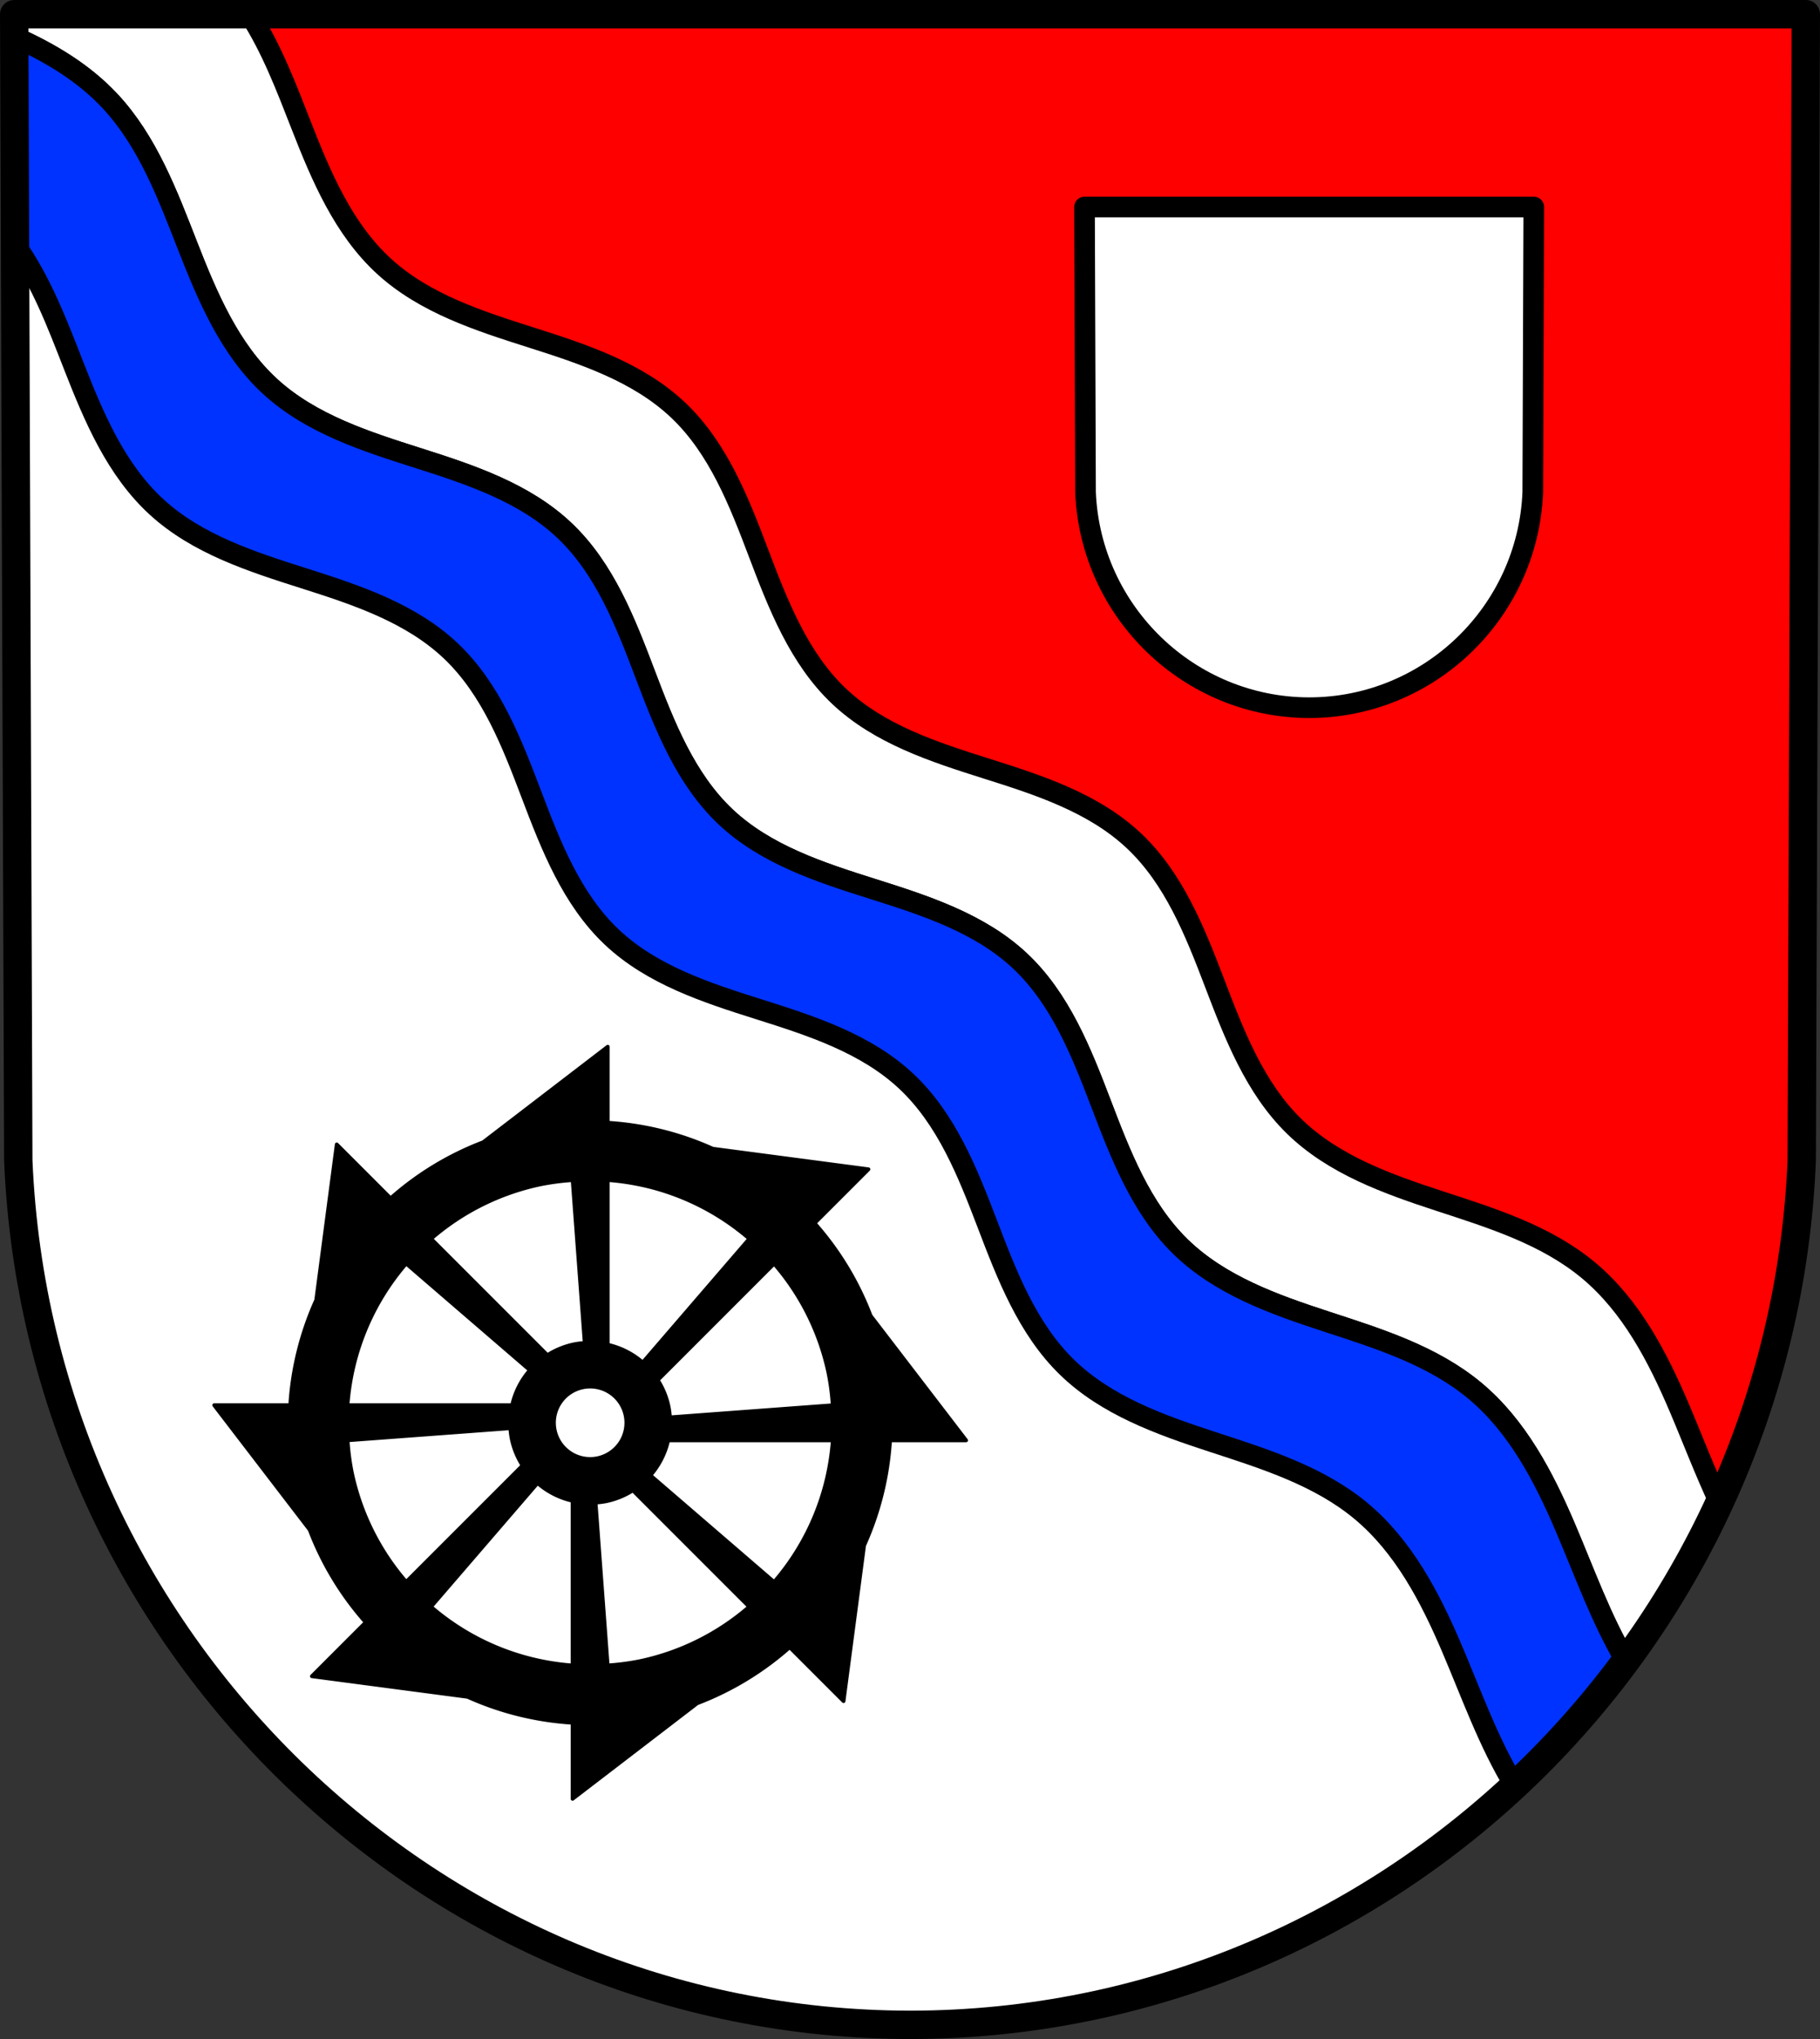<?xml version="1.0" encoding="UTF-8" standalone="no"?>
<!-- Created with Inkscape (http://www.inkscape.org/) -->

<svg
   xmlns:dc="http://purl.org/dc/elements/1.1/"
   xmlns:cc="http://creativecommons.org/ns#"
   xmlns:rdf="http://www.w3.org/1999/02/22-rdf-syntax-ns#"
   xmlns:svg="http://www.w3.org/2000/svg"
   xmlns="http://www.w3.org/2000/svg"
   xmlns:sodipodi="http://sodipodi.sourceforge.net/DTD/sodipodi-0.dtd"
   xmlns:inkscape="http://www.inkscape.org/namespaces/inkscape"
   width="186.737mm"
   height="209.15mm"
   viewBox="0 0 186.737 209.15"
   version="1.1"
   id="svg1618"
   inkscape:version="0.92.4 (5da689c313, 2019-01-14)"
   sodipodi:docname="DEU Nimsreuland COA.svg">
  <rect x="0" y="0" width="186.737" height="209.15" fill="#333333" stroke="none"/>
  <defs
     id="defs1612">
    <inkscape:path-effect
       effect="spiro"
       id="path-effect2943"
       is_visible="true" />
    <inkscape:path-effect
       effect="spiro"
       id="path-effect2943-9"
       is_visible="true" />
  </defs>
  <sodipodi:namedview
     id="base"
     pagecolor="#ffffff"
     bordercolor="#666666"
     borderopacity="1.0"
     inkscape:pageopacity="0.0"
     inkscape:pageshadow="2"
     inkscape:zoom="0.69324393"
     inkscape:cx="352.88929"
     inkscape:cy="395.24328"
     inkscape:document-units="mm"
     inkscape:current-layer="layer1"
     showgrid="false"
     inkscape:window-width="1366"
     inkscape:window-height="745"
     inkscape:window-x="-8"
     inkscape:window-y="-8"
     inkscape:window-maximized="1"
     fit-margin-top="0"
     fit-margin-left="0"
     fit-margin-right="0"
     fit-margin-bottom="0"
     inkscape:snap-nodes="false"
     inkscape:snap-midpoints="true"
     inkscape:snap-smooth-nodes="true" />
  <g
     inkscape:label="Ebene 1"
     inkscape:groupmode="layer"
     id="layer1"
     transform="translate(-7.298,-6.113)">
    <path
       style="fill:#ff0000;fill-opacity:1;fill-rule:evenodd;stroke:none;stroke-width:2.91;stroke-linecap:round;stroke-linejoin:round;stroke-miterlimit:4;stroke-dasharray:none;stroke-opacity:1"
       inkscape:connector-curvature="0"
       d="m 192.58,7.568 -0.42,117.581 c -2.046,49.459 -42.47,88.631 -91.493,88.658 C 51.688,213.747 11.249,174.561 9.174,125.149 L 8.754,7.568 H 100.665 Z"
       id="path10563-0-6-5-2"
       sodipodi:nodetypes="ccccccc" />
    <path
       style="fill:#ffffff;stroke:#000000;stroke-width:1px;stroke-linecap:butt;stroke-linejoin:miter;stroke-opacity:1"
       d="M 5.676 54.496 L 7.088 449.898 C 14.93 636.654 167.771 784.757 352.889 784.986 C 452.575 784.93 542.837 742.033 606.18 673.312 L 573.004 614.678 L 522.541 546.309 L 413.475 482.822 L 363.012 388.408 L 270.223 346.084 L 203.48 240.273 L 91.16 165.393 L 5.676 54.496 z "
       transform="matrix(0.265,0,0,0.265,7.298,6.113)"
       id="path3139" />
    <path
       style="fill:#ffffff;fill-rule:evenodd;stroke:#000000;stroke-width:2.117;stroke-linecap:round;stroke-linejoin:round;stroke-miterlimit:4;stroke-dasharray:none;stroke-opacity:1"
       inkscape:connector-curvature="0"
       d="m 164.669,27.347 -0.105,29.279 c -0.513,12.316 -10.651,22.07 -22.944,22.077 -12.283,-0.015 -22.424,-9.773 -22.944,-22.077 l -0.105,-29.279 h 23.049 z"
       id="path10563-0-6-5-3-2"
       sodipodi:nodetypes="ccccccc" />
    <path
       style="fill:#000000;fill-opacity:1;stroke:#000000;stroke-width:0.388;stroke-linecap:round;stroke-linejoin:round;stroke-miterlimit:4;stroke-dasharray:none;stroke-opacity:1"
       d="m 69.654,113.476 -12.784,9.801 a 30.834,30.834 0 0 0 -9.492,5.75 l -5.528,-5.528 -2.109,15.972 a 30.834,30.834 0 0 0 -2.663,10.775 h -7.802 l 9.8,12.783 a 30.834,30.834 0 0 0 5.75,9.493 l -5.528,5.528 15.973,2.109 a 30.834,30.834 0 0 0 10.774,2.662 v 7.802 l 12.783,-9.8 a 30.834,30.834 0 0 0 9.493,-5.749 l 5.528,5.528 2.109,-15.972 a 30.834,30.834 0 0 0 2.663,-10.776 h 7.802 l -9.8,-12.783 a 30.834,30.834 0 0 0 -5.749,-9.493 l 5.528,-5.528 -15.972,-2.109 a 30.834,30.834 0 0 0 -10.776,-2.663 z m 0,13.678 a 24.982,24.982 0 0 1 14.529,6.019 l -10.939,12.696 a 8.215,8.215 0 0 0 -3.59,-1.823 z m -3.602,0.007 1.241,16.702 a 8.215,8.215 0 0 0 -1.124,0.146 8.215,8.215 0 0 0 -2.703,1.105 l -11.939,-11.939 a 24.982,24.982 0 0 1 11.212,-5.579 24.982,24.982 0 0 1 3.314,-0.436 z m -17.08,8.556 12.695,10.939 a 8.215,8.215 0 0 0 -1.822,3.59 H 42.953 a 24.982,24.982 0 0 1 6.019,-14.529 z m 37.752,0.012 a 24.982,24.982 0 0 1 5.579,11.211 24.982,24.982 0 0 1 0.436,3.313 l -16.703,1.242 a 8.215,8.215 0 0 0 -0.146,-1.125 8.215,8.215 0 0 0 -1.105,-2.702 z m -18.897,12.608 a 3.714,3.714 0 0 1 3.657,2.954 3.714,3.714 0 0 1 -2.875,4.395 3.714,3.714 0 0 1 -4.395,-2.875 3.714,3.714 0 0 1 2.876,-4.395 3.714,3.714 0 0 1 0.737,-0.079 z m -8.165,4.27 a 8.215,8.215 0 0 0 0.146,1.124 8.215,8.215 0 0 0 1.106,2.703 l -11.939,11.939 a 24.982,24.982 0 0 1 -5.579,-11.212 24.982,24.982 0 0 1 -0.436,-3.313 z m 16.19,1.249 h 16.893 a 24.982,24.982 0 0 1 -6.019,14.529 L 74.03,157.445 a 8.215,8.215 0 0 0 1.822,-3.59 z m -13.398,4.376 a 8.215,8.215 0 0 0 3.59,1.822 v 16.891 a 24.982,24.982 0 0 1 -14.528,-6.019 z m 9.778,0.754 11.939,11.939 a 24.982,24.982 0 0 1 -11.211,5.578 24.982,24.982 0 0 1 -3.313,0.436 l -1.241,-16.702 a 8.215,8.215 0 0 0 1.124,-0.146 8.215,8.215 0 0 0 2.702,-1.105 z"
       id="path2499-1-9"
       inkscape:connector-curvature="0"
       inkscape:transform-center-x="-468.05035"
       inkscape:transform-center-y="-16.74327" />
    <path
       inkscape:connector-curvature="0"
       style="fill:#ffffff;stroke:#000000;stroke-width:2.117;stroke-linecap:round;stroke-linejoin:round;stroke-miterlimit:4;stroke-dasharray:none;stroke-opacity:1"
       d="m 8.753,7.568 0.008,2.313 c 3.648,1.63 7.087,3.68 9.801,6.577 3.863,4.125 5.91,9.576 7.968,14.839 2.058,5.263 4.342,10.668 8.512,14.482 4.173,3.817 9.759,5.607 15.148,7.319 5.39,1.712 10.968,3.565 15.063,7.465 4.096,3.901 6.22,9.381 8.225,14.67 2.006,5.289 4.142,10.768 8.254,14.652 4.112,3.884 9.703,5.705 15.097,7.406 5.394,1.702 10.987,3.51 15.114,7.378 4.126,3.867 6.294,9.331 8.31,14.614 2.016,5.284 4.121,10.758 8.169,14.708 4.045,3.946 9.571,5.918 14.943,7.673 5.372,1.755 10.931,3.489 15.269,7.111 4.338,3.623 7.049,8.808 9.268,14.007 1.97,4.615 3.665,9.393 6.207,13.703 3.725,-5.044 6.952,-10.486 9.611,-16.253 -1.511,-3.199 -2.764,-6.539 -4.155,-9.798 -2.219,-5.198 -4.929,-10.384 -9.268,-14.006 -4.338,-3.622 -9.897,-5.356 -15.269,-7.111 -5.372,-1.755 -10.898,-3.727 -14.943,-7.673 -4.048,-3.949 -6.153,-9.424 -8.169,-14.708 C 129.902,101.653 127.735,96.19 123.608,92.323 119.481,88.455 113.888,86.646 108.494,84.945 103.1,83.243 97.509,81.422 93.397,77.538 89.285,73.654 87.149,68.176 85.143,62.887 83.137,57.598 81.014,52.117 76.917,48.217 72.822,44.317 67.244,42.463 61.854,40.751 56.465,39.039 50.879,37.249 46.706,33.432 42.536,29.618 40.252,24.213 38.194,18.95 36.671,15.054 35.152,11.056 32.899,7.568 Z"
       id="path2941" />
    <path
       inkscape:connector-curvature="0"
       style="fill:#0033ff;stroke:#000000;stroke-width:2.117;stroke-linecap:round;stroke-linejoin:round;stroke-miterlimit:4;stroke-dasharray:none;stroke-opacity:1;fill-opacity:1"
       d="m 8.762,9.881 0.076,21.302 c 2.668,3.728 4.346,8.158 6.029,12.463 2.058,5.263 4.342,10.668 8.512,14.482 4.173,3.817 9.759,5.607 15.148,7.319 5.39,1.712 10.968,3.565 15.063,7.465 4.096,3.901 6.22,9.381 8.225,14.67 2.006,5.289 4.142,10.767 8.254,14.651 4.112,3.884 9.703,5.705 15.097,7.407 5.394,1.702 10.987,3.51 15.114,7.378 4.126,3.867 6.294,9.331 8.31,14.614 2.016,5.284 4.121,10.758 8.169,14.707 4.045,3.946 9.571,5.919 14.943,7.674 5.372,1.755 10.931,3.489 15.269,7.111 4.338,3.623 7.049,8.808 9.268,14.006 2.036,4.771 3.78,9.716 6.468,14.138 4.177,-3.891 7.997,-8.17 11.403,-12.782 -2.542,-4.31 -4.237,-9.088 -6.207,-13.703 -2.219,-5.198 -4.929,-10.384 -9.268,-14.007 -4.338,-3.622 -9.897,-5.356 -15.269,-7.111 -5.372,-1.755 -10.898,-3.727 -14.943,-7.673 -4.048,-3.949 -6.153,-9.424 -8.169,-14.708 -2.016,-5.284 -4.184,-10.747 -8.31,-14.614 -4.127,-3.868 -9.72,-5.676 -15.114,-7.378 C 91.436,95.59 85.845,93.77 81.733,89.886 77.621,86.001 75.485,80.523 73.479,75.234 71.473,69.945 69.35,64.464 65.254,60.564 61.158,56.664 55.58,54.811 50.191,53.099 44.801,51.386 39.215,49.596 35.042,45.78 30.872,41.966 28.588,36.56 26.531,31.297 24.473,26.034 22.426,20.583 18.563,16.458 15.849,13.56 12.41,11.51 8.762,9.881 Z"
       id="path2941-7" />
    <path
       style="fill:none;fill-rule:evenodd;stroke:#000000;stroke-width:2.91;stroke-linecap:round;stroke-linejoin:round;stroke-miterlimit:4;stroke-dasharray:none;stroke-opacity:1"
       inkscape:connector-curvature="0"
       d="m 192.58,7.568 -0.42,117.581 c -2.046,49.459 -42.47,88.631 -91.493,88.658 C 51.688,213.747 11.249,174.561 9.174,125.149 L 8.754,7.568 H 100.665 Z"
       id="path10563-0-6-5"
       sodipodi:nodetypes="ccccccc" />
  </g>
</svg>

